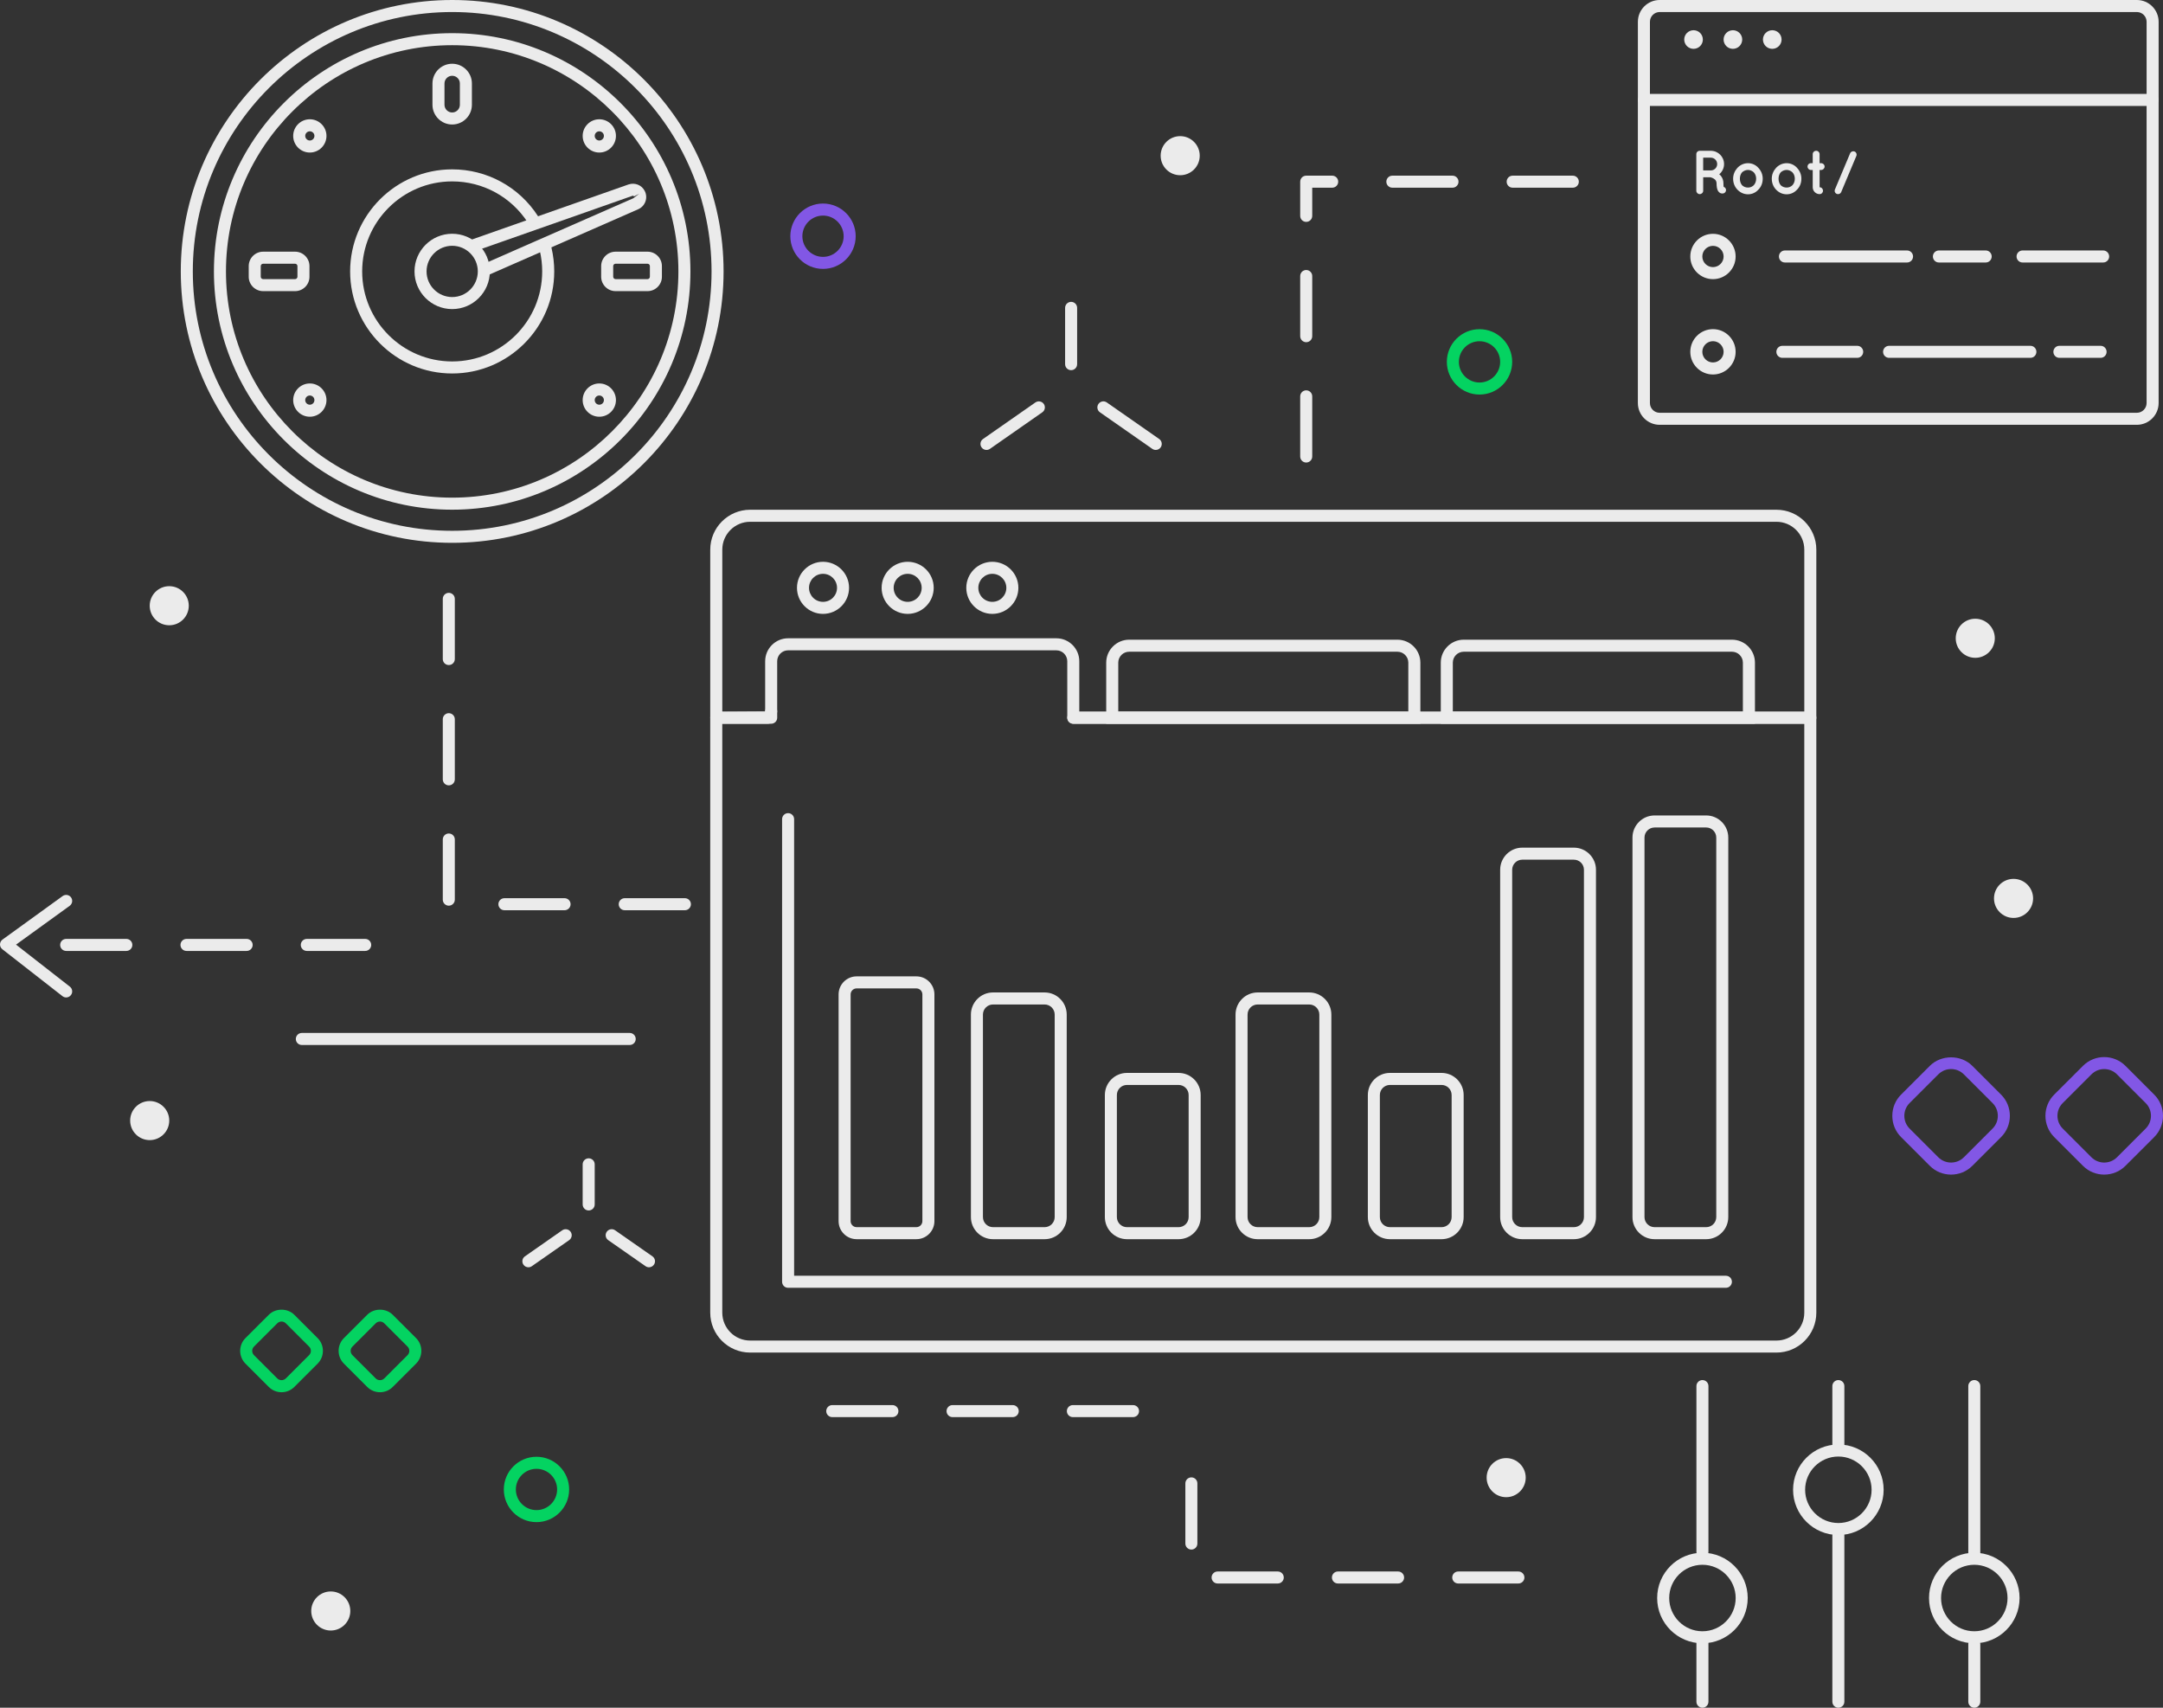 <svg xmlns="http://www.w3.org/2000/svg" xmlns:xlink="http://www.w3.org/1999/xlink" version="1.1" id="Layer_1" x="0px" y="0px" viewBox="0 0 190 150" enable-background="new 0 0 190 150" xml:space="preserve">
<rect x="0" y="0" width="190" height="150" fill="#333333" stroke="none"/>
<g>
	<defs fill="#f2f2f2">
		<rect id="SVGID_1_" width="190" height="150" fill="#f2f2f2"/>
	</defs>
	<clipPath id="SVGID_2_" fill="#f2f2f2">
		<use xlink:href="#SVGID_1_" overflow="visible" fill="#f2f2f2"/>
	</clipPath>
	<path clip-path="url(#SVGID_2_)" fill="#ebebeb" d="M39.72,47.68c-13.146,0-23.84-10.695-23.84-23.841   C15.88,10.695,26.574,0,39.72,0s23.84,10.696,23.84,23.84C63.561,36.985,52.866,47.68,39.72,47.68 M39.72,1.057   c-12.563,0-22.783,10.221-22.783,22.783c0,12.563,10.22,22.783,22.783,22.783s22.783-10.22,22.783-22.783   C62.503,11.277,52.283,1.057,39.72,1.057"/>
	<path clip-path="url(#SVGID_2_)" fill="#ebebeb" d="M39.72,44.769c-11.54,0-20.929-9.389-20.929-20.929S28.18,2.912,39.72,2.912   s20.928,9.388,20.928,20.928S51.26,44.769,39.72,44.769 M39.72,3.969c-10.957,0-19.871,8.914-19.871,19.871   c0,10.958,8.914,19.872,19.871,19.872s19.871-8.914,19.871-19.872C59.591,12.882,50.677,3.969,39.72,3.969"/>
	<path clip-path="url(#SVGID_2_)" fill="#ebebeb" d="M27.215,13.399c-0.806,0-1.461-0.656-1.461-1.462   c0-0.804,0.655-1.46,1.461-1.46c0.807,0,1.462,0.656,1.462,1.46C28.678,12.743,28.022,13.399,27.215,13.399 M27.215,11.534   c-0.223,0-0.404,0.181-0.404,0.403c0,0.223,0.181,0.405,0.404,0.405c0.223,0,0.404-0.182,0.404-0.405   C27.62,11.715,27.438,11.534,27.215,11.534"/>
	<path clip-path="url(#SVGID_2_)" fill="#ebebeb" d="M25.921,25.572h-2.808c-0.697,0-1.265-0.567-1.265-1.264v-0.936   c0-0.696,0.568-1.265,1.265-1.265h2.808c0.697,0,1.263,0.569,1.263,1.265v0.936C27.184,25.005,26.618,25.572,25.921,25.572    M23.113,23.165c-0.115,0-0.208,0.093-0.208,0.207v0.936c0,0.114,0.093,0.208,0.208,0.208h2.808c0.114,0,0.207-0.094,0.207-0.208   v-0.936c0-0.114-0.093-0.207-0.207-0.207H23.113z"/>
	<path clip-path="url(#SVGID_2_)" fill="#ebebeb" d="M56.88,25.572h-2.808c-0.697,0-1.265-0.567-1.265-1.264v-0.936   c0-0.696,0.568-1.265,1.265-1.265h2.808c0.697,0,1.263,0.569,1.263,1.265v0.936C58.143,25.005,57.577,25.572,56.88,25.572    M54.072,23.165c-0.115,0-0.208,0.093-0.208,0.207v0.936c0,0.114,0.093,0.208,0.208,0.208h2.808c0.114,0,0.207-0.094,0.207-0.208   v-0.936c0-0.114-0.093-0.207-0.207-0.207H54.072z"/>
	<path clip-path="url(#SVGID_2_)" fill="#ebebeb" d="M39.72,10.936c-0.955,0-1.732-0.777-1.732-1.733V7.331   c0-0.954,0.777-1.732,1.732-1.732c0.955,0,1.732,0.778,1.732,1.732v1.872C41.453,10.159,40.675,10.936,39.72,10.936 M39.72,6.656   c-0.372,0-0.676,0.303-0.676,0.675v1.872c0,0.373,0.304,0.677,0.676,0.677c0.372,0,0.675-0.304,0.675-0.677V7.331   C40.396,6.959,40.092,6.656,39.72,6.656"/>
	<path clip-path="url(#SVGID_2_)" fill="#ebebeb" d="M52.643,13.399c-0.806,0-1.461-0.656-1.461-1.462   c0-0.804,0.655-1.46,1.461-1.46c0.807,0,1.462,0.656,1.462,1.46C54.105,12.743,53.45,13.399,52.643,13.399 M52.643,11.534   c-0.223,0-0.403,0.181-0.403,0.403c0,0.223,0.18,0.405,0.403,0.405c0.224,0,0.405-0.182,0.405-0.405   C53.048,11.715,52.867,11.534,52.643,11.534"/>
	<path clip-path="url(#SVGID_2_)" fill="#ebebeb" d="M39.72,32.805c-4.943,0-8.964-4.022-8.964-8.965   c0-4.942,4.021-8.964,8.964-8.964c3.051,0,5.864,1.53,7.525,4.092c0.16,0.246,0.09,0.573-0.155,0.733   c-0.245,0.155-0.572,0.088-0.73-0.157c-1.467-2.26-3.949-3.611-6.64-3.611c-4.36,0-7.907,3.548-7.907,7.907   c0,4.361,3.547,7.908,7.907,7.908c4.359,0,7.907-3.547,7.907-7.908c0-0.613-0.07-1.223-0.21-1.816   c-0.066-0.284,0.11-0.57,0.395-0.635c0.282-0.072,0.568,0.108,0.635,0.394c0.157,0.67,0.237,1.363,0.237,2.057   C48.685,28.783,44.663,32.805,39.72,32.805"/>
	<path clip-path="url(#SVGID_2_)" fill="#ebebeb" d="M42.801,24.151c-0.204,0-0.397-0.117-0.484-0.315   c-0.118-0.268,0.005-0.58,0.271-0.698l13.045-5.725l0.528-0.406l-0.467,0.247c-0.027-0.05-0.085-0.075-0.136-0.055l-13.883,4.88   c-0.276,0.097-0.576-0.049-0.674-0.324c-0.096-0.275,0.048-0.577,0.323-0.673l13.897-4.885c0.559-0.179,1.143,0.06,1.407,0.565   c0.152,0.288,0.177,0.629,0.068,0.935c-0.109,0.307-0.343,0.557-0.642,0.684l-13.041,5.726   C42.944,24.136,42.872,24.151,42.801,24.151"/>
	<path clip-path="url(#SVGID_2_)" fill="#ebebeb" d="M27.215,36.604c-0.806,0-1.461-0.655-1.461-1.461s0.655-1.462,1.461-1.462   c0.807,0,1.462,0.656,1.462,1.462S28.022,36.604,27.215,36.604 M27.215,34.739c-0.223,0-0.404,0.181-0.404,0.404   s0.181,0.405,0.404,0.405c0.223,0,0.404-0.182,0.404-0.405S27.438,34.739,27.215,34.739"/>
	<path clip-path="url(#SVGID_2_)" fill="#ebebeb" d="M52.643,36.604c-0.806,0-1.461-0.655-1.461-1.461s0.655-1.462,1.461-1.462   c0.807,0,1.462,0.656,1.462,1.462S53.45,36.604,52.643,36.604 M52.643,34.739c-0.223,0-0.403,0.181-0.403,0.404   s0.18,0.405,0.403,0.405c0.224,0,0.405-0.182,0.405-0.405S52.867,34.739,52.643,34.739"/>
	<path clip-path="url(#SVGID_2_)" fill="#ebebeb" d="M39.72,27.149c-1.824,0-3.309-1.485-3.309-3.309   c0-1.824,1.485-3.308,3.309-3.308c1.824,0,3.309,1.484,3.309,3.308C43.029,25.664,41.544,27.149,39.72,27.149 M39.72,21.589   c-1.241,0-2.251,1.01-2.251,2.251c0,1.241,1.01,2.252,2.251,2.252c1.241,0,2.251-1.011,2.251-2.252   C41.971,22.599,40.961,21.589,39.72,21.589"/>
	<path clip-path="url(#SVGID_2_)" fill="#ebebeb" d="M149.543,150c-0.292,0-0.528-0.236-0.528-0.528v-5.263   c0-0.292,0.236-0.528,0.528-0.528c0.293,0,0.528,0.236,0.528,0.528v5.263C150.071,149.764,149.836,150,149.543,150"/>
	<path clip-path="url(#SVGID_2_)" fill="#ebebeb" d="M149.543,136.835c-0.292,0-0.528-0.236-0.528-0.528v-14.559   c0-0.292,0.236-0.528,0.528-0.528c0.293,0,0.528,0.236,0.528,0.528v14.559C150.071,136.599,149.836,136.835,149.543,136.835"/>
	<path clip-path="url(#SVGID_2_)" fill="#ebebeb" d="M149.543,144.34c-2.192,0-3.977-1.783-3.977-3.976   c0-2.193,1.784-3.978,3.977-3.978s3.978,1.784,3.978,3.978C153.521,142.557,151.735,144.34,149.543,144.34 M149.543,137.444   c-1.609,0-2.919,1.311-2.919,2.92s1.31,2.92,2.919,2.92s2.92-1.311,2.92-2.92S151.152,137.444,149.543,137.444"/>
	<path clip-path="url(#SVGID_2_)" fill="#ebebeb" d="M161.484,127.617c-0.292,0-0.528-0.236-0.528-0.528v-5.341   c0-0.292,0.236-0.528,0.528-0.528s0.527,0.236,0.527,0.528v5.341C162.012,127.381,161.776,127.617,161.484,127.617"/>
	<path clip-path="url(#SVGID_2_)" fill="#ebebeb" d="M161.484,150c-0.292,0-0.528-0.236-0.528-0.528v-14.608   c0-0.293,0.236-0.528,0.528-0.528s0.527,0.235,0.527,0.528v14.608C162.012,149.764,161.776,150,161.484,150"/>
	<path clip-path="url(#SVGID_2_)" fill="#ebebeb" d="M161.484,134.831c-2.192,0-3.978-1.783-3.978-3.976   c0-2.193,1.785-3.978,3.978-3.978c2.191,0,3.977,1.784,3.977,3.978C165.461,133.048,163.676,134.831,161.484,134.831    M161.484,127.936c-1.61,0-2.92,1.311-2.92,2.92s1.31,2.92,2.92,2.92c1.608,0,2.919-1.311,2.919-2.92   S163.093,127.936,161.484,127.936"/>
	<path clip-path="url(#SVGID_2_)" fill="#ebebeb" d="M173.425,150c-0.292,0-0.528-0.236-0.528-0.528v-5.048   c0-0.292,0.236-0.528,0.528-0.528s0.527,0.236,0.527,0.528v5.048C173.952,149.764,173.717,150,173.425,150"/>
	<path clip-path="url(#SVGID_2_)" fill="#ebebeb" d="M173.425,136.944c-0.292,0-0.528-0.236-0.528-0.528v-14.668   c0-0.292,0.236-0.529,0.528-0.529s0.527,0.237,0.527,0.529v14.668C173.952,136.708,173.717,136.944,173.425,136.944"/>
	<path clip-path="url(#SVGID_2_)" fill="#ebebeb" d="M173.425,144.34c-2.192,0-3.978-1.783-3.978-3.976   c0-2.193,1.785-3.978,3.978-3.978c2.191,0,3.977,1.784,3.977,3.978C177.401,142.557,175.616,144.34,173.425,144.34    M173.425,137.444c-1.61,0-2.92,1.311-2.92,2.92s1.31,2.92,2.92,2.92c1.608,0,2.919-1.311,2.919-2.92   S175.033,137.444,173.425,137.444"/>
	<path clip-path="url(#SVGID_2_)" fill="#ebebeb" d="M159.02,63.57h-64.74c-0.292,0-0.529-0.236-0.529-0.528   s0.237-0.529,0.529-0.529h64.212V48.278c0-1.349-1.099-2.447-2.448-2.447h-90.15c-1.35,0-2.447,1.098-2.447,2.447v14.235   l3.766-0.023c0-0.292,0.237-0.528,0.529-0.528s0.528,0.236,0.528,0.528v0.552c0,0.292-0.236,0.528-0.528,0.528h-4.825   c-0.292,0-0.528-0.236-0.528-0.528V48.278c0-1.932,1.572-3.504,3.505-3.504h90.15c1.934,0,3.504,1.572,3.504,3.504v14.764   C159.547,63.334,159.312,63.57,159.02,63.57"/>
	<path clip-path="url(#SVGID_2_)" fill="#ebebeb" d="M156.044,118.805H65.893c-1.932,0-3.505-1.57-3.505-3.505V63.042   c0-0.292,0.237-0.529,0.529-0.529h4.296V62.49v-4.409c0-1.112,0.904-2.017,2.015-2.017h23.563c1.111,0,2.015,0.905,2.015,2.017   v4.432h64.213c0.292,0,0.529,0.237,0.529,0.529V115.3C159.548,117.234,157.976,118.805,156.044,118.805 M63.446,63.57V115.3   c0,1.351,1.098,2.449,2.447,2.449h90.151c1.348,0,2.447-1.099,2.447-2.449V63.57H94.279c-0.291,0-0.527-0.236-0.528-0.527   l-0.001-4.962c0-0.53-0.431-0.959-0.959-0.959H69.228c-0.528,0-0.959,0.429-0.959,0.959v4.409c0,0.208-0.12,0.389-0.295,0.475   c0.004,0.025,0.006,0.05,0.006,0.077c0,0.292-0.236,0.528-0.528,0.528H63.446z"/>
	<path clip-path="url(#SVGID_2_)" fill="#ebebeb" d="M72.294,53.921c-1.261,0-2.287-1.027-2.287-2.289   c0-1.26,1.026-2.287,2.287-2.287c1.262,0,2.288,1.027,2.288,2.287C74.583,52.894,73.557,53.921,72.294,53.921 M72.294,50.402   c-0.679,0-1.23,0.553-1.23,1.23c0,0.68,0.551,1.232,1.23,1.232c0.679,0,1.231-0.552,1.231-1.232   C73.525,50.955,72.974,50.402,72.294,50.402"/>
	<path clip-path="url(#SVGID_2_)" fill="#ebebeb" d="M79.73,53.921c-1.261,0-2.287-1.027-2.287-2.289   c0-1.26,1.026-2.287,2.287-2.287c1.262,0,2.288,1.027,2.288,2.287C82.018,52.894,80.992,53.921,79.73,53.921 M79.73,50.402   c-0.678,0-1.23,0.553-1.23,1.23c0,0.68,0.552,1.232,1.23,1.232c0.679,0,1.231-0.552,1.231-1.232   C80.961,50.955,80.409,50.402,79.73,50.402"/>
	<path clip-path="url(#SVGID_2_)" fill="#ebebeb" d="M87.167,53.921c-1.261,0-2.287-1.027-2.287-2.289   c0-1.26,1.026-2.287,2.287-2.287c1.262,0,2.288,1.027,2.288,2.287C89.455,52.894,88.429,53.921,87.167,53.921 M87.167,50.402   c-0.679,0-1.23,0.553-1.23,1.23c0,0.68,0.551,1.232,1.23,1.232c0.679,0,1.231-0.552,1.231-1.232   C88.397,50.955,87.846,50.402,87.167,50.402"/>
	<path clip-path="url(#SVGID_2_)" fill="#ebebeb" d="M124.766,63.57H97.171v-5.366c0-1.111,0.905-2.016,2.017-2.016h23.562   c1.112,0,2.017,0.905,2.017,2.016V63.57z M98.229,62.514h25.479v-4.309c0-0.529-0.43-0.96-0.959-0.96H99.188   c-0.529,0-0.959,0.431-0.959,0.96V62.514z"/>
	<path clip-path="url(#SVGID_2_)" fill="#ebebeb" d="M154.156,63.57h-27.596v-5.366c0-1.111,0.905-2.016,2.018-2.016h23.561   c1.112,0,2.018,0.905,2.018,2.016V63.57z M127.618,62.514h25.479v-4.309c0-0.529-0.429-0.96-0.959-0.96h-23.561   c-0.53,0-0.96,0.431-0.96,0.96V62.514z"/>
	<path clip-path="url(#SVGID_2_)" fill="#ebebeb" d="M80.495,108.845h-5.247c-0.874,0-1.585-0.711-1.585-1.585V87.345   c0-0.873,0.711-1.585,1.585-1.585h5.247c0.874,0,1.585,0.712,1.585,1.585v19.915C82.08,108.134,81.369,108.845,80.495,108.845    M75.248,86.817c-0.291,0-0.528,0.237-0.528,0.527v19.915c0,0.291,0.237,0.529,0.528,0.529h5.247c0.291,0,0.528-0.238,0.528-0.529   V87.345c0-0.29-0.237-0.527-0.528-0.527H75.248z"/>
	<path clip-path="url(#SVGID_2_)" fill="#ebebeb" d="M91.76,108.846h-4.533c-1.07,0-1.941-0.871-1.941-1.941V89.116   c0-1.072,0.871-1.943,1.941-1.943h4.533c1.071,0,1.942,0.871,1.942,1.943v17.788C93.702,107.975,92.831,108.846,91.76,108.846    M87.227,88.23c-0.488,0-0.885,0.396-0.885,0.886v17.788c0,0.488,0.397,0.885,0.885,0.885h4.533c0.488,0,0.885-0.396,0.885-0.885   V89.116c0-0.489-0.397-0.886-0.885-0.886H87.227z"/>
	<path clip-path="url(#SVGID_2_)" fill="#ebebeb" d="M115.005,108.846h-4.533c-1.07,0-1.941-0.871-1.941-1.941V89.116   c0-1.072,0.871-1.943,1.941-1.943h4.533c1.07,0,1.942,0.871,1.942,1.943v17.788C116.947,107.975,116.075,108.846,115.005,108.846    M110.472,88.23c-0.487,0-0.885,0.396-0.885,0.886v17.788c0,0.488,0.397,0.885,0.885,0.885h4.533c0.488,0,0.886-0.396,0.886-0.885   V89.116c0-0.489-0.397-0.886-0.886-0.886H110.472z"/>
	<path clip-path="url(#SVGID_2_)" fill="#ebebeb" d="M126.627,108.846h-4.532c-1.071,0-1.942-0.871-1.942-1.942V96.182   c0-1.071,0.871-1.942,1.942-1.942h4.532c1.071,0,1.942,0.871,1.942,1.942v10.722C128.569,107.975,127.698,108.846,126.627,108.846    M122.095,95.297c-0.488,0-0.886,0.396-0.886,0.885v10.722c0,0.489,0.397,0.886,0.886,0.886h4.532c0.488,0,0.886-0.396,0.886-0.886   V96.182c0-0.489-0.397-0.885-0.886-0.885H122.095z"/>
	<path clip-path="url(#SVGID_2_)" fill="#ebebeb" d="M103.526,108.846h-4.532c-1.071,0-1.942-0.871-1.942-1.942V96.182   c0-1.071,0.871-1.942,1.942-1.942h4.532c1.071,0,1.942,0.871,1.942,1.942v10.722C105.469,107.975,104.598,108.846,103.526,108.846    M98.994,95.297c-0.488,0-0.886,0.396-0.886,0.885v10.722c0,0.489,0.397,0.886,0.886,0.886h4.532c0.488,0,0.886-0.396,0.886-0.886   V96.182c0-0.489-0.397-0.885-0.886-0.885H98.994z"/>
	<path clip-path="url(#SVGID_2_)" fill="#ebebeb" d="M138.25,108.846h-4.533c-1.07,0-1.941-0.871-1.941-1.941V76.396   c0-1.071,0.871-1.942,1.941-1.942h4.533c1.07,0,1.942,0.871,1.942,1.942v30.509C140.192,107.975,139.32,108.846,138.25,108.846    M133.717,75.511c-0.487,0-0.886,0.396-0.886,0.885v30.509c0,0.488,0.398,0.884,0.886,0.884h4.533c0.487,0,0.885-0.396,0.885-0.884   V76.396c0-0.489-0.397-0.885-0.885-0.885H133.717z"/>
	<path clip-path="url(#SVGID_2_)" fill="#ebebeb" d="M149.872,108.846h-4.532c-1.071,0-1.942-0.871-1.942-1.941V73.569   c0-1.072,0.871-1.943,1.942-1.943h4.532c1.071,0,1.942,0.871,1.942,1.943v33.335C151.814,107.975,150.943,108.846,149.872,108.846    M145.34,72.684c-0.488,0-0.886,0.397-0.886,0.886v33.335c0,0.488,0.397,0.884,0.886,0.884h4.532c0.488,0,0.886-0.396,0.886-0.884   V73.569c0-0.489-0.397-0.886-0.886-0.886H145.34z"/>
	<path clip-path="url(#SVGID_2_)" fill="#ebebeb" d="M151.604,113.115H69.228c-0.292,0-0.528-0.236-0.528-0.528V71.951   c0-0.292,0.236-0.528,0.528-0.528s0.528,0.236,0.528,0.528v40.105h81.849c0.292,0,0.527,0.237,0.527,0.53   C152.132,112.879,151.896,113.115,151.604,113.115"/>
	<path clip-path="url(#SVGID_2_)" fill="#ebebeb" d="M55.315,91.788H26.513c-0.292,0-0.528-0.236-0.528-0.529   c0-0.292,0.236-0.529,0.528-0.529h28.802c0.292,0,0.528,0.237,0.528,0.529C55.843,91.552,55.607,91.788,55.315,91.788"/>
	<path clip-path="url(#SVGID_2_)" fill="#ebebeb" d="M99.527,124.474h-5.284c-0.292,0-0.529-0.236-0.529-0.528   s0.237-0.529,0.529-0.529h5.284c0.292,0,0.528,0.237,0.528,0.529S99.819,124.474,99.527,124.474 M88.958,124.474h-5.284   c-0.292,0-0.528-0.236-0.528-0.528s0.236-0.529,0.528-0.529h5.284c0.292,0,0.529,0.237,0.529,0.529S89.25,124.474,88.958,124.474    M78.39,124.474h-5.285c-0.292,0-0.528-0.236-0.528-0.528s0.236-0.529,0.528-0.529h5.285c0.292,0,0.528,0.237,0.528,0.529   S78.682,124.474,78.39,124.474"/>
	<path clip-path="url(#SVGID_2_)" fill="#ebebeb" d="M101.522,39.521c-0.104,0-0.21-0.031-0.303-0.095l-4.599-3.21   c-0.24-0.167-0.298-0.496-0.131-0.736c0.166-0.239,0.496-0.298,0.734-0.131l4.601,3.21c0.239,0.167,0.298,0.496,0.131,0.736   C101.854,39.442,101.688,39.521,101.522,39.521"/>
	<path clip-path="url(#SVGID_2_)" fill="#ebebeb" d="M94.088,32.514c-0.292,0-0.528-0.236-0.528-0.528v-4.944   c0-0.292,0.236-0.528,0.528-0.528s0.528,0.236,0.528,0.528v4.944C94.617,32.278,94.38,32.514,94.088,32.514"/>
	<path clip-path="url(#SVGID_2_)" fill="#ebebeb" d="M86.655,39.521c-0.167,0-0.332-0.078-0.435-0.226   c-0.167-0.24-0.108-0.569,0.131-0.736l4.6-3.21c0.24-0.165,0.569-0.107,0.736,0.131c0.166,0.24,0.109,0.569-0.131,0.736   l-4.599,3.21C86.865,39.489,86.759,39.521,86.655,39.521"/>
	<path clip-path="url(#SVGID_2_)" fill="#ebebeb" d="M151.6,16.601c0.054,0.157-0.032,0.326-0.19,0.379   c-0.021,0.006-0.064,0.017-0.12,0.017h-0.005c-0.054,0-0.136-0.011-0.213-0.06c-0.069-0.043-0.129-0.114-0.173-0.19   c-0.077-0.157-0.115-0.354-0.115-0.652c-0.005-0.104-0.025-0.174-0.064-0.234c-0.032-0.06-0.099-0.114-0.163-0.158   c-0.114-0.076-0.255-0.12-0.304-0.131h-0.643v1.18c0,0.164-0.135,0.3-0.304,0.3s-0.3-0.136-0.3-0.3v-3.207   c0-0.169,0.131-0.3,0.3-0.3h0.005h0.967c0.648,0,1.165,0.523,1.165,1.169c0,0.359-0.164,0.675-0.424,0.893   c0.07,0.053,0.135,0.119,0.188,0.201c0.11,0.157,0.181,0.358,0.181,0.587c-0.005,0.163,0.012,0.266,0.021,0.321   C151.496,16.442,151.567,16.508,151.6,16.601 M150.839,14.414c0-0.314-0.25-0.565-0.562-0.565h-0.668v1.12h0.668   C150.589,14.969,150.839,14.719,150.839,14.414"/>
	<path clip-path="url(#SVGID_2_)" fill="#ebebeb" d="M152.614,16.655c-0.233-0.239-0.375-0.577-0.375-0.958   c0-0.369,0.142-0.69,0.375-0.951c0.244-0.256,0.561-0.413,0.936-0.413c0.358,0,0.685,0.157,0.908,0.413   c0.245,0.261,0.381,0.582,0.381,0.951c0,0.381-0.136,0.719-0.381,0.958c-0.224,0.255-0.55,0.412-0.908,0.412   C153.175,17.067,152.858,16.91,152.614,16.655 M152.833,15.697c0,0.234,0.069,0.425,0.194,0.576   c0.137,0.131,0.316,0.202,0.522,0.202c0.189,0,0.364-0.071,0.501-0.202c0.136-0.151,0.212-0.342,0.212-0.576   c0-0.223-0.076-0.418-0.212-0.565c-0.137-0.12-0.312-0.206-0.501-0.206c-0.206,0-0.386,0.086-0.522,0.206   C152.902,15.279,152.833,15.474,152.833,15.697"/>
	<path clip-path="url(#SVGID_2_)" fill="#ebebeb" d="M156.01,16.655c-0.233-0.239-0.375-0.577-0.375-0.958   c0-0.369,0.142-0.69,0.375-0.951c0.244-0.256,0.561-0.413,0.936-0.413c0.358,0,0.685,0.157,0.908,0.413   c0.245,0.261,0.381,0.582,0.381,0.951c0,0.381-0.136,0.719-0.381,0.958c-0.224,0.255-0.55,0.412-0.908,0.412   C156.57,17.067,156.254,16.91,156.01,16.655 M156.229,15.697c0,0.234,0.069,0.425,0.194,0.576c0.137,0.131,0.316,0.202,0.522,0.202   c0.189,0,0.364-0.071,0.501-0.202c0.136-0.151,0.212-0.342,0.212-0.576c0-0.223-0.076-0.418-0.212-0.565   c-0.137-0.12-0.312-0.206-0.501-0.206c-0.206,0-0.386,0.086-0.522,0.206C156.298,15.279,156.229,15.474,156.229,15.697"/>
	<path clip-path="url(#SVGID_2_)" fill="#ebebeb" d="M160.276,14.632c0,0.163-0.143,0.299-0.305,0.299h-0.136v1.517   c0.169,0,0.298,0.136,0.298,0.304c0,0.169-0.129,0.3-0.298,0.3c-0.331,0-0.604-0.272-0.604-0.604v-1.517h-0.157   c-0.169,0-0.299-0.136-0.299-0.299c0-0.168,0.13-0.299,0.299-0.299h0.157v-0.788c0-0.169,0.136-0.3,0.305-0.3   s0.299,0.131,0.299,0.3v0.788h0.136C160.134,14.333,160.276,14.463,160.276,14.632"/>
	<path clip-path="url(#SVGID_2_)" fill="#ebebeb" d="M161.184,16.638l1.332-3.17c0.064-0.151,0.238-0.223,0.396-0.157   c0.146,0.059,0.217,0.239,0.152,0.386l-1.332,3.175c-0.049,0.115-0.163,0.18-0.278,0.18c-0.032,0-0.076-0.006-0.108-0.021   C161.188,16.97,161.118,16.791,161.184,16.638"/>
	<path clip-path="url(#SVGID_2_)" fill="#ebebeb" d="M150.47,24.519c-1.1,0-1.992-0.893-1.992-1.99c0-1.099,0.893-1.992,1.992-1.992   c1.097,0,1.989,0.893,1.989,1.992C152.459,23.625,151.566,24.519,150.47,24.519 M150.47,21.594c-0.517,0-0.936,0.419-0.936,0.935   c0,0.514,0.419,0.933,0.936,0.933c0.515,0,0.934-0.419,0.934-0.933C151.403,22.013,150.984,21.594,150.47,21.594"/>
	<path clip-path="url(#SVGID_2_)" fill="#ebebeb" d="M167.516,23.057H156.79c-0.292,0-0.527-0.236-0.527-0.528   s0.235-0.53,0.527-0.53h10.726c0.292,0,0.528,0.238,0.528,0.53S167.808,23.057,167.516,23.057"/>
	<path clip-path="url(#SVGID_2_)" fill="#ebebeb" d="M174.426,23.057h-4.11c-0.292,0-0.529-0.236-0.529-0.528s0.237-0.53,0.529-0.53   h4.11c0.292,0,0.527,0.238,0.527,0.53S174.718,23.057,174.426,23.057"/>
	<path clip-path="url(#SVGID_2_)" fill="#ebebeb" d="M184.744,23.057h-7.079c-0.293,0-0.529-0.236-0.529-0.528   s0.236-0.53,0.529-0.53h7.079c0.292,0,0.527,0.238,0.527,0.53S185.036,23.057,184.744,23.057"/>
	<path clip-path="url(#SVGID_2_)" fill="#ebebeb" d="M150.47,32.894c-1.1,0-1.992-0.893-1.992-1.991   c0-1.098,0.893-1.992,1.992-1.992c1.097,0,1.989,0.894,1.989,1.992C152.459,32,151.566,32.894,150.47,32.894 M150.47,29.968   c-0.517,0-0.936,0.419-0.936,0.934c0,0.514,0.419,0.934,0.936,0.934c0.515,0,0.934-0.42,0.934-0.934   C151.403,30.388,150.984,29.968,150.47,29.968"/>
	<path clip-path="url(#SVGID_2_)" fill="#ebebeb" d="M163.139,31.431h-6.573c-0.292,0-0.529-0.236-0.529-0.528   s0.237-0.529,0.529-0.529h6.573c0.292,0,0.527,0.237,0.527,0.529S163.431,31.431,163.139,31.431"/>
	<path clip-path="url(#SVGID_2_)" fill="#ebebeb" d="M178.352,31.431h-12.413c-0.292,0-0.528-0.236-0.528-0.528   s0.236-0.529,0.528-0.529h12.413c0.292,0,0.528,0.237,0.528,0.529S178.644,31.431,178.352,31.431"/>
	<path clip-path="url(#SVGID_2_)" fill="#ebebeb" d="M184.519,31.431h-3.62c-0.292,0-0.528-0.236-0.528-0.528   s0.236-0.529,0.528-0.529h3.62c0.292,0,0.527,0.237,0.527,0.529S184.811,31.431,184.519,31.431"/>
	<path clip-path="url(#SVGID_2_)" fill="#ebebeb" d="M189.088,9.306c-0.292,0-0.528-0.236-0.528-0.528V1.913   c0-0.471-0.384-0.856-0.856-0.856h-41.918c-0.471,0-0.854,0.385-0.854,0.856v6.865c0,0.292-0.237,0.528-0.529,0.528   s-0.529-0.236-0.529-0.528V1.913c0-1.055,0.859-1.913,1.913-1.913h41.918c1.056,0,1.912,0.858,1.912,1.913v6.865   C189.615,9.069,189.38,9.306,189.088,9.306"/>
	<path clip-path="url(#SVGID_2_)" fill="#ebebeb" d="M187.703,37.313h-41.918c-1.054,0-1.913-0.858-1.913-1.912V8.777   c0-0.292,0.238-0.529,0.53-0.529h44.685c0.292,0,0.529,0.237,0.529,0.529v26.624C189.616,36.456,188.758,37.313,187.703,37.313    M144.931,9.306v26.096c0,0.471,0.384,0.855,0.854,0.855h41.918c0.473,0,0.856-0.384,0.856-0.855V9.306H144.931z"/>
	<path clip-path="url(#SVGID_2_)" fill="#ebebeb" d="M149.58,3.472c0,0.452-0.366,0.818-0.817,0.818   c-0.453,0-0.819-0.366-0.819-0.818c0-0.451,0.366-0.817,0.819-0.817C149.214,2.654,149.58,3.021,149.58,3.472"/>
	<path clip-path="url(#SVGID_2_)" fill="#ebebeb" d="M153.038,3.472c0,0.452-0.366,0.818-0.818,0.818s-0.818-0.366-0.818-0.818   c0-0.451,0.366-0.817,0.818-0.817S153.038,3.021,153.038,3.472"/>
	<path clip-path="url(#SVGID_2_)" fill="#ebebeb" d="M156.496,3.472c0,0.452-0.366,0.818-0.818,0.818   c-0.453,0-0.819-0.366-0.819-0.818c0-0.451,0.366-0.817,0.819-0.817C156.13,2.654,156.496,3.021,156.496,3.472"/>
	<path clip-path="url(#SVGID_2_)" fill="#8257e5" d="M171.385,103.173c-0.678,0-1.354-0.257-1.868-0.772l-2.523-2.522   c-0.499-0.499-0.772-1.164-0.772-1.869s0.273-1.369,0.772-1.866l2.523-2.522c0.997-1,2.739-1,3.735,0l2.523,2.522   c0.499,0.497,0.773,1.161,0.773,1.866s-0.274,1.37-0.773,1.869l-2.523,2.522C172.738,102.916,172.062,103.173,171.385,103.173    M171.385,93.902c-0.425,0-0.821,0.165-1.121,0.465l-2.523,2.521c-0.298,0.3-0.463,0.697-0.463,1.12   c0,0.424,0.165,0.823,0.463,1.122l2.523,2.522c0.618,0.617,1.624,0.617,2.242,0l2.522-2.522c0.298-0.299,0.463-0.698,0.463-1.122   c0-0.423-0.165-0.82-0.463-1.12l-2.522-2.521C172.205,94.067,171.809,93.902,171.385,93.902"/>
	<path clip-path="url(#SVGID_2_)" fill="#8257e5" d="M184.836,103.173c-0.678,0-1.354-0.257-1.868-0.772l-2.523-2.522   c-0.499-0.499-0.772-1.163-0.772-1.869c0-0.705,0.273-1.369,0.772-1.866l2.523-2.522c1.029-1.029,2.706-1.031,3.735,0l2.523,2.522   c0.499,0.497,0.773,1.161,0.773,1.866c0,0.706-0.274,1.37-0.773,1.869l-2.523,2.522   C186.189,102.916,185.513,103.173,184.836,103.173 M184.836,93.903c-0.406,0-0.813,0.154-1.121,0.464l-2.522,2.521   c-0.3,0.3-0.464,0.697-0.464,1.12c0,0.424,0.165,0.823,0.464,1.122l2.522,2.522c0.618,0.617,1.624,0.617,2.242,0l2.521-2.522   c0.299-0.299,0.464-0.698,0.464-1.122c0-0.423-0.164-0.82-0.464-1.12l-2.521-2.521C185.647,94.058,185.241,93.903,184.836,93.903"/>
	<path clip-path="url(#SVGID_2_)" fill="#04d361" d="M47.125,133.698c-1.582,0-2.869-1.288-2.869-2.871   c0-1.582,1.287-2.87,2.869-2.87c1.583,0,2.87,1.288,2.87,2.87C49.995,132.41,48.708,133.698,47.125,133.698 M47.125,129.015   c-0.999,0-1.812,0.813-1.812,1.813s0.813,1.814,1.812,1.814c1,0,1.813-0.814,1.813-1.814S48.125,129.015,47.125,129.015"/>
	<path clip-path="url(#SVGID_2_)" fill="#8257e5" d="M72.294,23.619c-1.583,0-2.87-1.288-2.87-2.871c0-1.582,1.287-2.87,2.87-2.87   c1.582,0,2.87,1.288,2.87,2.87C75.165,22.332,73.876,23.619,72.294,23.619 M72.294,18.936c-1,0-1.813,0.813-1.813,1.813   s0.813,1.814,1.813,1.814s1.813-0.814,1.813-1.814S73.294,18.936,72.294,18.936"/>
	<path clip-path="url(#SVGID_2_)" fill="#04d361" d="M129.962,34.655c-1.582,0-2.87-1.288-2.87-2.871c0-1.582,1.288-2.87,2.87-2.87   c1.583,0,2.87,1.288,2.87,2.87C132.832,33.368,131.545,34.655,129.962,34.655 M129.962,29.972c-1,0-1.813,0.813-1.813,1.813   s0.813,1.814,1.813,1.814s1.813-0.814,1.813-1.814S130.962,29.972,129.962,29.972"/>
	<path clip-path="url(#SVGID_2_)" fill="#04d361" d="M24.731,122.288c-0.423,0-0.821-0.165-1.121-0.464l-2.048-2.048   c-0.618-0.618-0.618-1.625-0.001-2.243l2.049-2.047c0.6-0.599,1.644-0.599,2.243,0l2.048,2.047c0.618,0.618,0.618,1.625,0,2.243   l-2.049,2.048C25.553,122.123,25.155,122.288,24.731,122.288 M24.731,116.078c-0.141,0-0.273,0.055-0.373,0.154l-2.049,2.048   c-0.206,0.207-0.206,0.542,0,0.749l2.049,2.048c0.2,0.2,0.548,0.2,0.746,0l2.05-2.048c0.206-0.207,0.206-0.542,0-0.749   l-2.049-2.048C25.004,116.133,24.873,116.078,24.731,116.078"/>
	<path clip-path="url(#SVGID_2_)" fill="#04d361" d="M33.378,122.288c-0.423,0-0.821-0.165-1.121-0.464l-2.048-2.048   c-0.618-0.618-0.618-1.625-0.001-2.243l2.049-2.047c0.6-0.599,1.644-0.599,2.243,0l2.048,2.047c0.618,0.618,0.618,1.625,0,2.243   l-2.049,2.048C34.201,122.123,33.803,122.288,33.378,122.288 M33.378,116.078c-0.141,0-0.273,0.055-0.373,0.154l-2.049,2.048   c-0.206,0.207-0.206,0.542,0,0.749l2.049,2.048c0.2,0.2,0.548,0.2,0.746,0l2.05-2.048c0.206-0.207,0.206-0.542,0-0.749   l-2.049-2.048C33.651,116.133,33.521,116.078,33.378,116.078"/>
	<path clip-path="url(#SVGID_2_)" fill="#ebebeb" d="M32.079,83.527h-5.128c-0.293,0-0.53-0.236-0.53-0.528s0.237-0.529,0.53-0.529   h5.128c0.292,0,0.529,0.237,0.529,0.529S32.371,83.527,32.079,83.527 M21.666,83.527h-5.284c-0.292,0-0.528-0.236-0.528-0.528   s0.236-0.529,0.528-0.529h5.284c0.292,0,0.529,0.237,0.529,0.529S21.958,83.527,21.666,83.527 M11.097,83.527H5.813   c-0.292,0-0.528-0.236-0.528-0.528s0.236-0.529,0.528-0.529h5.284c0.292,0,0.528,0.237,0.528,0.529S11.389,83.527,11.097,83.527"/>
	<path clip-path="url(#SVGID_2_)" fill="#ebebeb" d="M5.812,87.612c-0.113,0-0.228-0.036-0.324-0.112l-5.284-4.124   C0.072,83.273-0.003,83.116,0,82.95c0.003-0.167,0.084-0.321,0.218-0.42l5.285-3.824c0.237-0.17,0.566-0.119,0.738,0.118   c0.171,0.236,0.118,0.565-0.118,0.738l-4.715,3.411l4.73,3.692c0.23,0.179,0.271,0.512,0.091,0.742   C6.124,87.542,5.969,87.612,5.812,87.612"/>
	<path clip-path="url(#SVGID_2_)" fill="#ebebeb" d="M13.151,96.711c0.947,0,1.716,0.768,1.716,1.716   c0,0.947-0.769,1.716-1.716,1.716c-0.948,0-1.717-0.769-1.717-1.716C11.434,97.479,12.203,96.711,13.151,96.711"/>
	<path clip-path="url(#SVGID_2_)" fill="#ebebeb" d="M132.304,128.074c0.947,0,1.716,0.769,1.716,1.717   c0,0.947-0.769,1.716-1.716,1.716c-0.948,0-1.716-0.769-1.716-1.716C130.588,128.843,131.355,128.074,132.304,128.074"/>
	<path clip-path="url(#SVGID_2_)" fill="#ebebeb" d="M103.67,11.958c0.946,0,1.716,0.769,1.716,1.717   c0,0.947-0.77,1.716-1.716,1.716c-0.948,0-1.717-0.769-1.717-1.716C101.953,12.727,102.722,11.958,103.67,11.958"/>
	<path clip-path="url(#SVGID_2_)" fill="#ebebeb" d="M176.872,77.196c0.947,0,1.717,0.768,1.717,1.716   c0,0.947-0.77,1.716-1.717,1.716s-1.717-0.769-1.717-1.716C175.155,77.964,175.925,77.196,176.872,77.196"/>
	<path clip-path="url(#SVGID_2_)" fill="#ebebeb" d="M14.867,51.488c0.948,0,1.716,0.769,1.716,1.717   c0,0.947-0.768,1.716-1.716,1.716c-0.948,0-1.716-0.769-1.716-1.716C13.151,52.257,13.919,51.488,14.867,51.488"/>
	<path clip-path="url(#SVGID_2_)" fill="#ebebeb" d="M29.055,139.787c0.947,0,1.716,0.768,1.716,1.716s-0.769,1.716-1.716,1.716   c-0.948,0-1.716-0.768-1.716-1.716S28.107,139.787,29.055,139.787"/>
	<path clip-path="url(#SVGID_2_)" fill="#ebebeb" d="M173.51,54.347c0.946,0,1.716,0.769,1.716,1.717   c0,0.947-0.77,1.716-1.716,1.716c-0.948,0-1.717-0.769-1.717-1.716C171.793,55.116,172.562,54.347,173.51,54.347"/>
	<path clip-path="url(#SVGID_2_)" fill="#ebebeb" d="M57.007,111.313c-0.104,0-0.21-0.031-0.302-0.096l-3.277-2.287   c-0.239-0.167-0.298-0.496-0.131-0.735s0.496-0.299,0.735-0.132l3.278,2.288c0.239,0.167,0.298,0.496,0.131,0.734   C57.338,111.234,57.173,111.313,57.007,111.313"/>
	<path clip-path="url(#SVGID_2_)" fill="#ebebeb" d="M51.71,106.322c-0.292,0-0.528-0.236-0.528-0.529v-3.522   c0-0.292,0.236-0.528,0.528-0.528c0.293,0,0.529,0.236,0.529,0.528v3.522C52.24,106.086,52.003,106.322,51.71,106.322"/>
	<path clip-path="url(#SVGID_2_)" fill="#ebebeb" d="M46.415,111.313c-0.167,0-0.331-0.079-0.434-0.228   c-0.167-0.238-0.108-0.567,0.131-0.734l3.277-2.288c0.239-0.166,0.569-0.106,0.736,0.132c0.167,0.239,0.108,0.568-0.131,0.735   l-3.277,2.287C46.625,111.282,46.519,111.313,46.415,111.313"/>
	<path clip-path="url(#SVGID_2_)" fill="#ebebeb" d="M114.738,40.627c-0.292,0-0.527-0.237-0.527-0.529v-5.284   c0-0.292,0.235-0.528,0.527-0.528s0.529,0.236,0.529,0.528v5.284C115.268,40.39,115.03,40.627,114.738,40.627 M114.738,30.058   c-0.292,0-0.527-0.236-0.527-0.528v-5.285c0-0.292,0.235-0.529,0.527-0.529s0.529,0.237,0.529,0.529v5.285   C115.268,29.822,115.03,30.058,114.738,30.058 M114.738,19.489c-0.292,0-0.527-0.236-0.527-0.528v-3.002   c0-0.292,0.235-0.529,0.527-0.529h2.283c0.292,0,0.528,0.237,0.528,0.529s-0.236,0.528-0.528,0.528h-1.754v2.474   C115.268,19.253,115.03,19.489,114.738,19.489 M138.157,16.487h-5.284c-0.292,0-0.527-0.236-0.527-0.528s0.235-0.529,0.527-0.529   h5.284c0.292,0,0.529,0.237,0.529,0.529S138.449,16.487,138.157,16.487 M127.59,16.487h-5.284c-0.292,0-0.528-0.236-0.528-0.528   s0.236-0.529,0.528-0.529h5.284c0.292,0,0.527,0.237,0.527,0.529S127.882,16.487,127.59,16.487"/>
	<path clip-path="url(#SVGID_2_)" fill="#ebebeb" d="M133.378,139.088h-5.285c-0.292,0-0.527-0.235-0.527-0.527   s0.235-0.528,0.527-0.528h5.285c0.292,0,0.528,0.236,0.528,0.528S133.67,139.088,133.378,139.088 M122.809,139.088h-5.283   c-0.293,0-0.528-0.235-0.528-0.527s0.235-0.528,0.528-0.528h5.283c0.292,0,0.529,0.236,0.529,0.528   S123.101,139.088,122.809,139.088 M112.24,139.088h-5.284c-0.292,0-0.529-0.235-0.529-0.527s0.237-0.528,0.529-0.528h5.284   c0.292,0,0.528,0.236,0.528,0.528S112.532,139.088,112.24,139.088 M104.652,136.108c-0.292,0-0.528-0.236-0.528-0.528v-5.284   c0-0.293,0.236-0.529,0.528-0.529s0.527,0.236,0.527,0.529v5.284C105.18,135.872,104.944,136.108,104.652,136.108"/>
	<path clip-path="url(#SVGID_2_)" fill="#ebebeb" d="M60.162,79.951h-5.285c-0.292,0-0.528-0.236-0.528-0.528   s0.236-0.529,0.528-0.529h5.285c0.292,0,0.529,0.237,0.529,0.529S60.454,79.951,60.162,79.951 M49.592,79.951h-5.284   c-0.292,0-0.529-0.236-0.529-0.528s0.237-0.529,0.529-0.529h5.284c0.292,0,0.528,0.237,0.528,0.529S49.884,79.951,49.592,79.951    M39.423,79.552c-0.292,0-0.528-0.237-0.528-0.529v-5.284c0-0.292,0.236-0.528,0.528-0.528s0.528,0.236,0.528,0.528v5.284   C39.952,79.314,39.715,79.552,39.423,79.552 M39.423,68.983c-0.292,0-0.528-0.236-0.528-0.528v-5.284   c0-0.292,0.236-0.528,0.528-0.528s0.528,0.236,0.528,0.528v5.284C39.952,68.747,39.715,68.983,39.423,68.983 M39.423,58.415   c-0.292,0-0.528-0.236-0.528-0.528v-5.285c0-0.292,0.236-0.529,0.528-0.529s0.528,0.237,0.528,0.529v5.285   C39.952,58.179,39.715,58.415,39.423,58.415"/>
</g>
</svg>